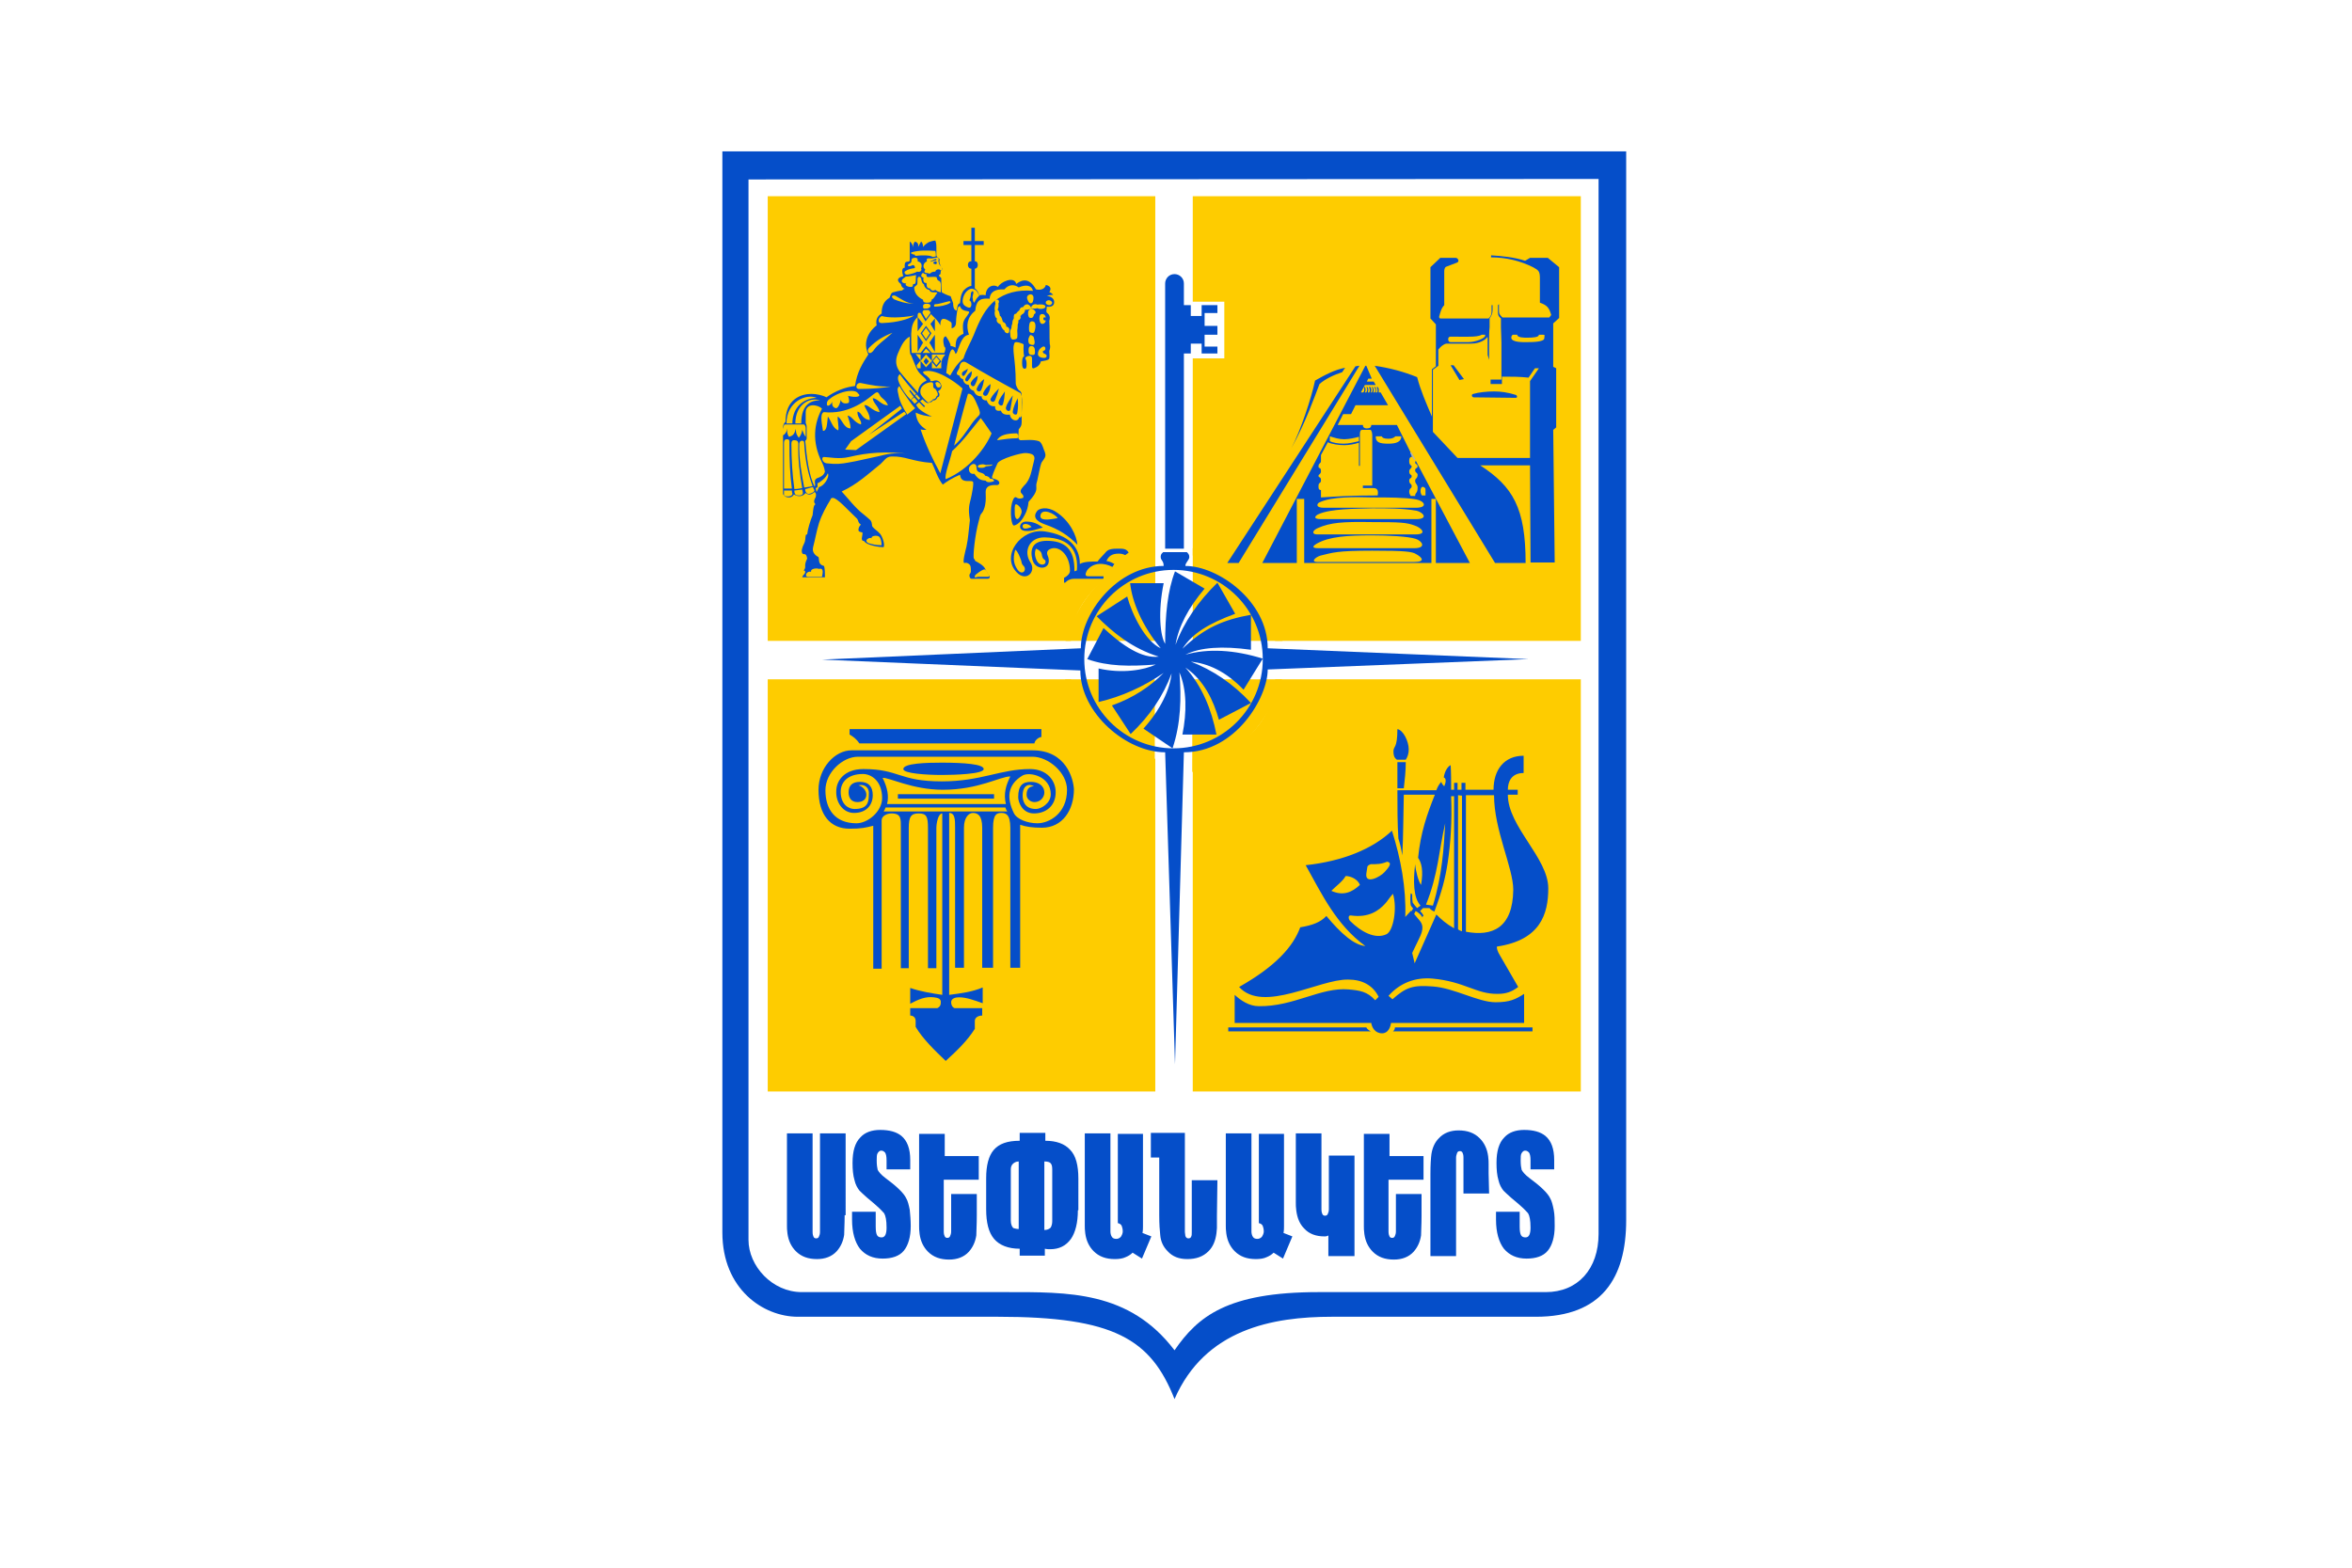 <?xml version="1.0" encoding="utf-8"?>
<!-- Generator: Adobe Illustrator 26.3.1, SVG Export Plug-In . SVG Version: 6.00 Build 0)  -->
<svg version="1.1" id="Layer_1" xmlns="http://www.w3.org/2000/svg" xmlns:xlink="http://www.w3.org/1999/xlink" x="0px" y="0px"
	 viewBox="0 0 477 318" style="enable-background:new 0 0 477 318;" xml:space="preserve">
<style type="text/css">
	.st0{fill:#FFFFFF;}
	.st1{fill-rule:evenodd;clip-rule:evenodd;fill:#054EC9;}
	.st2{fill-rule:evenodd;clip-rule:evenodd;fill:#FFFFFF;}
	.st3{fill-rule:evenodd;clip-rule:evenodd;fill:#FECC00;}
	.st4{fill:#054EC9;}
	.st5{fill:none;stroke:#B3B3B3;stroke-width:0.283;stroke-miterlimit:10;}
</style>
<rect class="st0" width="477" height="318"/>
<g>
	<g id="_963080232_00000181083113546815444200000002702537955743829951_">
		<path class="st1" d="M146.5,30.7V250c0,11.5,8.3,17.1,15.3,17.1l40.6,0c23.5,0,31,4.5,35.8,16.7c6.2-14.2,19.9-16.7,31.9-16.7
			h41.4c13.3,0,18.3-7.8,18.3-19.6V30.7L146.5,30.7L146.5,30.7z"/>
		<path class="st2" d="M151.8,36.4l0,215.1c0,5.3,4.8,10.6,10.8,10.6l41.3,0c12.7,0,25.1-0.3,34.3,11.8c4.7-6.8,10.6-11.8,29.2-11.8
			l46.1,0c6.5,0,10.7-4.7,10.7-11.8l0-214L151.8,36.4L151.8,36.4z"/>
		<path class="st3" d="M320.6,130l-62,0c0-9.1-11-17.3-16.7-17.3v-40h6.4V61.2l-6.4,0V39.8h78.7V130L320.6,130z"/>
		<path class="st1" d="M286.3,92.2v0.5c-0.5,0-0.5,0.5-0.5,0.9c0,0.8,0.5,0.8,0.5,1c0,0.4-0.5,0.5-0.5,1c0,0.8,0.5,0.6,0.5,1
			c0,0.5-0.5,0.3-0.5,0.9c0,0.7,0.5,0.6,0.5,1.1c0,0.6-0.5,0.3-0.5,1.2c0,0.3,0.2,0.6,0.3,0.8h0.9c0-0.8,0.5-0.4,0.5-1.7
			c0-0.7-0.5-0.7-0.5-1.4c0-0.5,0.5-0.4,0.5-1.2c0-0.4-0.5-0.4-0.5-0.9c0-0.6,0.5-0.3,0.5-0.8c0-0.5-0.5-0.4-0.5-0.8
			c0-0.2,0.1-0.1,0.1-0.3v-0.1l11,20.8l-6.9,0v-13l-0.9,0l0,13l-25.8,0v-13H263v13l-7,0l20.9-40l0.2,0l1.1,2.6h-0.7l-0.3,0.6h1.4
			l0.4,0.7l-2.2,0l-0.8,1.5l0.5,0c0.3-0.4,0.2-0.9,0.1-1.1h0.2c0.1,0.2,0.3,0.6,0,1.1l0.3,0c0.3-0.5,0.2-0.8,0-1.1h0.2
			c0.2,0.2,0.3,0.6,0.1,1.1l0.3,0c0.2-0.4,0.1-0.8-0.1-1.1l0.3,0c0.2,0.3,0.3,0.6,0.1,1.1h0.2c0.3-0.4,0.2-0.8,0-1.1l0.2,0
			c0.2,0.4,0.3,0.7,0.1,1.1l0.3,0c0.3-0.5,0.1-0.7-0.1-1.1l0.2,0c0.2,0.2,0.3,0.7,0.1,1.1l0.3,0c0.2-0.5,0-0.8-0.1-1.1l0.2,0
			c0.2,0.2,0.3,0.5,0.2,1.1l0.4,0l1.5,2.6h-6.6l-0.9,1.8l-1.6,0l-1.1,2.2h5.1c0,0.4,0.2,0.7,0.8,0.7c0.6,0,0.9-0.2,0.9-0.7h5.2
			L286.3,92.2L286.3,92.2z M248.9,114.2l26-39.9c0.3,0,0.4-0.1,0.8-0.1l-24.5,40L248.9,114.2z M303.8,61.9l0,1
			c0,0.8-0.1,1.1,0.6,1.7l0,1.8c0,0.5,0.1,2.2,0.1,3.1l0,7.5h-2.2l0,0.9l2.3,0v-1.5c1.9,0,3.6,0,5.4,0.2l1.3-1.9l0.8,0l-1.8,2.6
			l0,15.6h-14.7l-5-5.3V75l1.1-0.8v-3.3c0.4-0.5,0.9-1,1.6-1.2l5.1,0c1.7,0,2.9-0.8,3.2-1.3l0.1,0v3.6l0.3,1l0-3.5
			c0-1.1,0-2.4,0.1-3.1l0-1.8c0.4-0.6,0.6-1,0.6-1.7v-1l-0.2,0l0,1c0,0.4,0.1,1-0.6,1.7l-9.8,0c-0.2,0-0.3-0.3-0.2-0.5
			c0.2-0.7,0.4-1.6,1-2.2l0-6.9c0-0.3,0.1-0.8,0.4-0.9l2.1-0.8c0.7-0.2,0.3-1-0.2-1h-3.1l-2,1.9l0,10.4l1.1,1.2l0,8.5l-0.8,0.6v9.6
			c-1.2-2.8-2.3-5.3-3-8c-2.7-1.1-5.7-1.9-8.6-2.3l24.4,40l6.2,0c0-11.2-2.6-15.5-9.2-19.8l10.1,0l0.1,19.7h4.9l-0.3-26.9l0.6-0.5
			l0-12l-0.6-0.3l0-8.8l1.2-1.1V54.2l-2.3-1.9l-3.6,0l-1,0.6c-2-0.7-4.9-1-6.9-1.1v0.4c3,0,5.9,0.7,8.5,2c1.1,0.6,1.4,0.8,1.4,2.2
			l0,5c1.5,0.5,1.9,1.1,2.3,2.5l-0.4,0.5h-9.5c-0.7-0.7-0.7-0.8-0.7-1.7l0-1L303.8,61.9L303.8,61.9z M261.9,90.9
			c2.8-5,4.7-10.4,5.7-13c1.1-1,3-1.9,4.6-2.4l0.6-0.9c-2.1,0.4-4,1.4-6.1,2.6C266,80.6,263.8,87.3,261.9,90.9L261.9,90.9z
			 M294.8,74.1l-0.6,0l1.8,3c0.2-0.1,0.5-0.1,0.9-0.2L294.8,74.1L294.8,74.1z M298.9,80.6c-0.4,0-0.6-0.6-0.1-0.7
			c1-0.3,2.7-0.5,4.2-0.5c1.4,0,2.8,0.2,4.4,0.7c0.3,0.1,0.4,0.6,0,0.6L298.9,80.6L298.9,80.6z M306.9,67.9h0.8c0,0.6,1.4,0.6,2,0.6
			c1.3,0,2.4-0.1,2.4-0.6h0.9c0.4,0,0.2,0.2,0.2,0.7c0,0.8-2.5,0.8-3.7,0.8c-0.4,0-3,0.1-3-0.9C306.5,68.3,306.6,67.9,306.9,67.9
			L306.9,67.9z M294.1,68.3c-0.3,0-0.4,0.3-0.4,0.5c0,0.4,0.2,0.6,0.5,0.6l3.6,0c1.5,0,3.4-0.8,3.4-1.3v-0.2l-0.7,0
			c-0.5,0.3-1.4,0.4-2.7,0.4L294.1,68.3z M276.2,87.2c-0.4,0-0.4,0.7-0.4,1l0,6.3h-0.2v-4.7c-0.9,0.3-2,0.5-3,0.5
			c-1,0-2.6-0.2-3.3-0.6l-1.4,2.6v1.2c0,0.6-0.5,0.4-0.5,1.1c0,0.6,0.5,0,0.5,1c0,0.6-0.5,0.6-0.5,0.9c0,0.5,0.5,0.1,0.5,0.9
			c0,0.8-0.5,0.3-0.5,1.2c0,0.4,0,0.8,0.5,0.8l0,1.5c3.4-0.2,6-0.4,11.5-0.4c0.3-1.6-0.6-1.5-1.2-1.5h-1.8v-0.5h1.9l0-10.2
			c0-0.3-0.1-1.1-0.4-1.1L276.2,87.2L276.2,87.2z M269.7,89.5c0.6,0.3,1.7,0.5,2.8,0.5c1.1,0,2.1-0.3,3.1-0.5v-0.9
			c-0.7,0.2-2,0.5-3,0.5c-1,0-2-0.3-2.9-0.6L269.7,89.5L269.7,89.5z M279,88.5c0,1.2,0.7,1.5,2.6,1.5c1.6,0,2.6-0.4,2.6-1.5H283
			c-0.3,0.3-0.7,0.5-1.4,0.5c-1,0-1.2-0.2-1.4-0.5L279,88.5L279,88.5z M267.6,101.9c-0.5,0.2-0.9,1.1,0.9,1.1l18.6,0
			c2.6,0,1.8-1.4,0.1-1.7c-2.3-0.4-5.8-0.4-8.9-0.4C274.9,100.8,270.1,100.7,267.6,101.9z M288.4,100.5h0.7l0-1c0-0.3,0-0.4-0.1-0.5
			C288.1,98.1,287.8,99.9,288.4,100.5L288.4,100.5z M267.4,104.3c-0.5,0.2-1.4,1,0.5,1l19.3,0c2.6,0,1.4-1.4,0.1-1.7
			c-2.9-0.5-5.8-0.5-9-0.5C274.9,103.2,269.8,103.2,267.4,104.3z M267.3,107.1c-1.2,0.5-1.3,1.3-0.2,1.3h20c2.5,0,1.1-1.4-0.2-1.8
			c-1.6-0.6-2.8-0.7-8.8-0.7C272.3,105.8,269.8,106,267.3,107.1L267.3,107.1z M267,110.3c-0.5,0.3-1.3,0.9,0.4,0.9l19.4,0
			c2.6,0,1.6-1.5,0.3-1.9c-1.5-0.5-5.6-0.7-8.8-0.7C273.4,108.6,269.6,108.8,267,110.3L267,110.3z M267.8,112.7
			c-1,0.3-2.1,1.3-0.6,1.3l19.5,0c2.6,0,1.6-1,0.5-1.6c-0.8-0.5-2.1-0.7-8.9-0.7C271.1,111.7,270.3,112.1,267.8,112.7z"/>
		<path class="st4" d="M171.3,246.5c0,1.9-0.1,3.2-0.1,4c-0.2,1.3-0.7,2.4-1.5,3.3c-1,1.1-2.4,1.6-4,1.6c-1.8,0-3.2-0.5-4.3-1.6
			c-0.9-0.9-1.5-2.1-1.7-3.6c-0.1-0.7-0.1-1.2-0.1-1.6c0-0.4,0-1,0-1.9v-16.8h5.2v20c0,0.5,0.1,0.8,0.2,1c0.1,0.2,0.3,0.3,0.5,0.3
			c0.3,0,0.5-0.1,0.6-0.4c0.1-0.2,0.2-0.5,0.2-0.9v-20h5.2V246.5L171.3,246.5z M184.7,248.7c0,2.2-0.5,3.9-1.4,5
			c-0.9,1.1-2.4,1.6-4.3,1.6c-2,0-3.5-0.7-4.6-2c-1-1.3-1.6-3.3-1.6-5.9v-1.6h4.8v3c0,0.9,0.1,1.5,0.3,1.8c0.2,0.3,0.5,0.4,0.9,0.4
			c0.7,0,1-0.7,1-2c0-1.5-0.2-2.4-0.5-2.9c-0.2-0.2-0.6-0.7-1.4-1.4c-0.2-0.2-0.9-0.8-2.1-1.8c-0.8-0.7-1.3-1.2-1.5-1.4
			c-0.4-0.5-0.8-1.2-1-2.1c-0.3-1-0.4-2.2-0.4-3.5c0-2.4,0.5-4.1,1.6-5.2c0.9-1,2.3-1.5,4-1.5c1.9,0,3.3,0.4,4.3,1.2
			c1.2,1,1.8,2.6,1.8,4.9v1.9h-4.8v-1.8c0-0.8-0.1-1.3-0.3-1.6c-0.2-0.2-0.4-0.4-0.8-0.4c-0.3,0-0.5,0.2-0.7,0.5
			c-0.2,0.3-0.2,0.8-0.2,1.5c0,0.9,0.1,1.5,0.2,1.9c0.2,0.4,0.7,1,1.5,1.6c2.3,1.7,3.8,3.1,4.3,4.2c0.3,0.5,0.5,1.3,0.7,2.3
			C184.6,246.4,184.7,247.5,184.7,248.7L184.7,248.7z M198.3,239.3h-6.9v10.5c0,0.5,0.1,0.8,0.2,1c0.1,0.2,0.3,0.3,0.5,0.3
			c0.3,0,0.5-0.1,0.6-0.4c0.1-0.2,0.2-0.5,0.2-0.9v-7.6h5.2v4.4c0,1.9-0.1,3.2-0.1,4c-0.2,1.3-0.7,2.4-1.5,3.3c-1,1.1-2.4,1.6-4,1.6
			c-1.8,0-3.2-0.5-4.3-1.6c-0.9-0.9-1.5-2.1-1.7-3.6c-0.1-0.7-0.1-1.2-0.1-1.6c0-0.4,0-1,0-1.9v-16.8h5.2v4.5h6.9V239.3L198.3,239.3
			z M218.6,245.5c0,2.5-0.5,4.5-1.4,5.8c-1,1.4-2.4,2.1-4.2,2.1c-0.3,0-0.7,0-1.1-0.1v1.4h-5.1v-1.4c-2.3,0-4.1-0.7-5.2-2
			c-1.1-1.3-1.6-3.3-1.6-6V239c0-2.6,0.5-4.5,1.5-5.7c1.1-1.3,2.8-1.9,5.3-1.9v-1.6h5.2v1.6c2.2,0,3.9,0.6,5,1.8
			c1.2,1.2,1.7,3.2,1.7,5.9V245.5L218.6,245.5z M213.4,247.7v-10.5c0-0.6-0.1-1-0.3-1.2c-0.2-0.3-0.7-0.4-1.3-0.4v13.9
			c0.6,0,1-0.2,1.3-0.5C213.3,248.6,213.4,248.2,213.4,247.7L213.4,247.7z M206.6,249.3v-13.7c-0.5,0-0.9,0.2-1.2,0.5
			c-0.3,0.3-0.4,0.7-0.4,1.1v10.4c0,0.7,0.2,1.2,0.5,1.5C205.8,249.2,206.2,249.3,206.6,249.3L206.6,249.3z M233.5,250.8l-1.9,4.5
			l-1.9-1.2c-0.4,0.4-0.9,0.7-1.4,0.9c-0.6,0.3-1.4,0.4-2.2,0.4c-1.8,0-3.2-0.5-4.3-1.6c-0.9-0.9-1.5-2.1-1.7-3.6
			c-0.1-0.7-0.1-1.2-0.1-1.6c0-0.4,0-1,0-1.9v-16.8h5.2v19.9c0,0.4,0.1,0.8,0.3,1.1c0.2,0.3,0.5,0.4,0.9,0.4c0.3,0,0.6-0.1,0.9-0.4
			c0.2-0.3,0.4-0.7,0.4-1.1c0-0.5-0.1-0.8-0.2-1.1c-0.1-0.3-0.4-0.5-0.8-0.6v-18.1h5.1v16.7c0,1.1,0,1.8,0,2.1c0,0.3,0,0.8-0.1,1.3
			L233.5,250.8L233.5,250.8z M246.8,246.6c0,1.3,0,2.2,0,2.5c0,0.4-0.1,0.8-0.1,1.1c-0.2,1.5-0.7,2.7-1.6,3.6
			c-1.1,1.1-2.5,1.6-4.3,1.6c-1.7,0-3-0.5-4-1.6c-0.9-0.9-1.4-2-1.5-3.3c-0.1-0.9-0.2-2.2-0.2-4v-11.7h-1.7v-5h6.9v20
			c0,0.4,0.1,0.6,0.1,0.9c0.1,0.3,0.3,0.5,0.6,0.5c0.3,0,0.5-0.1,0.6-0.4c0.1-0.2,0.1-0.5,0.1-0.9v-10.5h5.2L246.8,246.6
			L246.8,246.6z M262.1,250.8l-1.9,4.5l-1.9-1.2c-0.4,0.4-0.9,0.7-1.4,0.9c-0.6,0.3-1.4,0.4-2.2,0.4c-1.8,0-3.2-0.5-4.3-1.6
			c-0.9-0.9-1.5-2.1-1.7-3.6c-0.1-0.7-0.1-1.2-0.1-1.6c0-0.4,0-1,0-1.9v-16.8h5.2v19.9c0,0.4,0.1,0.8,0.3,1.1
			c0.2,0.3,0.5,0.4,0.9,0.4c0.3,0,0.6-0.1,0.9-0.4c0.2-0.3,0.4-0.7,0.4-1.1c0-0.5-0.1-0.8-0.2-1.1c-0.1-0.3-0.4-0.5-0.8-0.6v-18.1
			h5.1v16.7c0,1.1,0,1.8,0,2.1c0,0.3,0,0.8-0.1,1.3L262.1,250.8L262.1,250.8z M274.6,254.8h-5.2v-4.2c-0.1,0.1-0.2,0.1-0.2,0.1
			c-0.2,0.1-0.4,0.1-0.6,0.1c-1.7,0-3.1-0.5-4.1-1.6c-0.9-0.9-1.4-2.1-1.6-3.6c-0.1-0.7-0.1-1.2-0.1-1.6c0-0.4,0-1,0-1.9v-12.2h5.2
			v15.4c0,0.5,0.1,0.8,0.2,1c0.1,0.2,0.3,0.3,0.5,0.3c0.3,0,0.5-0.1,0.6-0.4c0.1-0.2,0.2-0.5,0.2-0.9v-10.9h5.2V254.8z M288.5,239.3
			h-6.9v10.5c0,0.5,0.1,0.8,0.2,1c0.1,0.2,0.3,0.3,0.5,0.3c0.3,0,0.5-0.1,0.6-0.4c0.1-0.2,0.2-0.5,0.2-0.9v-7.6h5.2v4.4
			c0,1.9-0.1,3.2-0.1,4c-0.2,1.3-0.7,2.4-1.5,3.3c-1,1.1-2.4,1.6-4,1.6c-1.8,0-3.2-0.5-4.3-1.6c-0.9-0.9-1.5-2.1-1.7-3.6
			c-0.1-0.7-0.1-1.2-0.1-1.6c0-0.4,0-1,0-1.9v-16.8h5.2v4.5h6.9V239.3L288.5,239.3z M302,242.1h-5.2v-7.3c0-0.5-0.1-0.8-0.2-1
			s-0.3-0.3-0.5-0.3c-0.3,0-0.5,0.1-0.6,0.4c-0.1,0.3-0.2,0.6-0.2,0.9v20h-5.2v-16.7c0-1.9,0.1-3.2,0.2-4c0.2-1.3,0.7-2.4,1.5-3.2
			c1-1.1,2.4-1.6,4-1.6c1.8,0,3.2,0.5,4.3,1.6c0.9,0.9,1.5,2.1,1.7,3.6c0.1,0.7,0.1,1.2,0.1,1.6c0,0.4,0,1,0,1.9L302,242.1
			L302,242.1z M315.3,248.7c0,2.2-0.5,3.9-1.4,5c-0.9,1.1-2.4,1.6-4.3,1.6c-2,0-3.5-0.7-4.6-2c-1-1.3-1.6-3.3-1.6-5.9v-1.6h4.8v3
			c0,0.9,0.1,1.5,0.3,1.8c0.2,0.3,0.5,0.4,0.9,0.4c0.7,0,1-0.7,1-2c0-1.5-0.2-2.4-0.5-2.9c-0.2-0.2-0.6-0.7-1.4-1.4
			c-0.2-0.2-0.9-0.8-2.1-1.8c-0.8-0.7-1.3-1.2-1.5-1.4c-0.4-0.5-0.8-1.2-1-2.1c-0.3-1-0.4-2.2-0.4-3.5c0-2.4,0.5-4.1,1.6-5.2
			c0.9-1,2.3-1.5,4-1.5c1.9,0,3.3,0.4,4.3,1.2c1.2,1,1.8,2.6,1.8,4.9v1.9h-4.8v-1.8c0-0.8-0.1-1.3-0.3-1.6c-0.2-0.2-0.4-0.4-0.8-0.4
			c-0.3,0-0.5,0.2-0.7,0.5c-0.2,0.3-0.2,0.8-0.2,1.5c0,0.9,0.1,1.5,0.2,1.9c0.2,0.4,0.7,1,1.5,1.6c2.3,1.7,3.8,3.1,4.3,4.2
			c0.3,0.5,0.5,1.3,0.7,2.3C315.3,246.4,315.3,247.5,315.3,248.7L315.3,248.7z"/>
		<path class="st3" d="M155.7,137.8l61.5,0c0,7.5,8.8,16.1,17.1,16.1v67.5h-78.6V137.8L155.7,137.8z"/>
		<path class="st1" d="M172.3,147.9v1.1c0.7,0.4,1.4,0.9,2,1.8h35.5c0-0.6,0.9-1.3,1.4-1.3v-1.6L172.3,147.9L172.3,147.9z
			 M209.4,152.2h-36.7c-3.4,0-6.7,3.6-6.7,8c0,5.1,2.4,7.9,6.3,7.9c2.4,0,3.2-0.2,4.8-0.6l0,29h1.7v-30.1c0-0.9,1.1-1.4,2-1.4
			c2,0,1.9,1.1,1.9,3l0,28.4h1.6l0-28.4c0-2.4,0.5-3,2-3c1.6,0,1.9,0.6,1.9,3v28.4l1.7,0v-28.4c0-1.1,0.4-3,1.2-3l0,36.8
			c-2.1-0.3-4.5-0.7-6.5-1.4v3.2c1.7-0.9,3.1-1.5,4.8-1.3c0.7,0.1,1.5,0.2,1.4,1.1c0,0.6-0.3,0.9-0.7,1.1l-5.5,0v1.5
			c0.5,0,1.1,0.3,1.1,1.1v1.2c1.5,2.5,3.9,4.8,6.1,6.9c2.3-2.1,4.3-4,5.9-6.5v-1.6c0-0.7,0.7-1.1,1.5-1.1v-1.5l-5.6,0
			c-0.5-0.2-0.7-0.7-0.7-1.2c0-0.8,0.9-1,1.6-1c1.5,0,3.1,0.6,4.8,1.2l0-3.2c-2.1,0.9-4.4,1.2-6.8,1.5l0-36.9c1.2,0,1.2,1.4,1.2,3
			v28.4l1.8,0l0-28.4c0-2.1,1-3,1.8-3c0.9,0,1.9,0.4,1.9,3v28.4h2.2l0-28.4c0-2.8,0.8-3,1.7-3c0.8,0,1.8,0.2,1.8,3v28.4h2v-29
			c1.1,0.4,2.5,0.6,4.4,0.6c4.2,0,6.5-3.6,6.5-7.8C217.7,158.1,216.3,152.2,209.4,152.2L209.4,152.2z M174.1,159.3
			c0.8,0.2,1.6,1,1.6,1.9c0,1-0.8,1.5-1.8,1.5c-1.3,0-1.8-0.9-1.8-2c0-1.4,0.8-2.1,2.3-2.1c1.8,0,2.6,1,2.6,2.7
			c0,1.9-1.2,3.6-3.8,3.6c-2.3,0-3.7-2.2-3.6-4.4c0-2.2,1.7-4.5,5.5-4.5c7.3,0,7.2,2.5,15.9,2.5c8,0,11.9-2.5,17.9-2.5
			c3.4,0,5.2,2.3,5.2,4.7c0,2.8-2,4.3-4.4,4.3c-2.4,0-3.2-2.3-3.2-3.3c0-2.4,0.9-3.1,2.6-3.1c1.4,0,2.7,0.7,2.7,2.2
			c0,0.8-0.7,1.9-2,1.9c-0.7,0-1.6-0.5-1.6-1.5c0-1.4,0.8-1.7,1.5-1.7c-1-0.6-2.3-0.3-2.3,1.9c0,0.9,0.3,2.7,2.7,2.7c1,0,3-1.1,3-3
			c0-3.6-4.2-4.6-5.7-3.8c-3.2,1.9-3.2,4.7-1.8,7.6c0.6,1.3,2.8,2.1,4.8,2.1c2.3,0,6-1.9,6-6.8c0-3.5-3.8-6.7-7-6.7H174
			c-3.1,0-6.6,3.2-6.6,6.8c0,3.8,1.9,6.7,6.3,6.7c2.3,0,5.2-2.4,5.2-5.1c0-3.5-2.2-4.9-3.9-4.9c-3,0-4.5,1.6-4.5,3.6
			c0,2.6,1.6,3.5,2.8,3.5c2.5,0,2.9-1.2,2.9-2.8C176.4,159.7,175.3,159,174.1,159.3L174.1,159.3z M182.1,161.1h19.5v0.9h-19.5V161.1
			z M179,157.8c1,2,1.3,3.7,0.9,5.3h24.1c-0.5-2.1,0-3.8,0.9-5.6c-2.1,0-6.4,2.7-13.7,2.7C185,160.2,180.1,157.6,179,157.8z
			 M179.6,163.8c-0.1,0.3-0.2,0.5-0.4,0.8h25.1c-0.2-0.2-0.3-0.5-0.4-0.8C204,163.8,179.6,163.8,179.6,163.8z M183.2,156
			c0-1.2,4.9-1.3,7.8-1.3c4.5,0,8.5,0.3,8.5,1.3c0,1-5.8,1.2-8.5,1.2C187.9,157.2,183.2,156.9,183.2,156L183.2,156z"/>
		<path class="st3" d="M320.6,137.8l-62,0c0,8.4-7.9,16.1-16.7,16.1v67.5h78.7V137.8L320.6,137.8z"/>
		<path class="st1" d="M286.8,185.4l1,1.2c0.8,0.9,1,1.8,0,3.8l-1.4,2.9l0.5,2.1l4.4-9.9c1,1,2,1.9,3.6,2.8l0-26.8l-0.6,0
			c0.2,5.1-0.1,9.5-0.7,13.5c-0.5,3.2-1.2,5.9-2.7,9.9c-0.3-0.1-0.8-0.4-1-0.7c-0.4,0-0.9,0-1.3,0l-0.6,0.6c0.3,0.3,0.4,0.4,0.7,0.9
			c-0.1,0.1-0.2,0.2-0.2,0.4c-0.4-0.7-1-1.1-1.4-1.3L286.8,185.4L286.8,185.4z M286.2,184.9l0.4-0.6c-0.2-0.3-0.3-0.3-0.5-0.7
			c-0.1-0.7-0.1-1.6,0-2.4l0.3,0.2c0,0.8,0,1.1,0.1,1.7c0.3,0.4,0.6,0.8,0.9,1.1l0.7-0.5c-1.5-1.6-1.5-5.1-1.1-8.4
			c0.1,1.4,0.7,3.6,1.2,4.2c0.5-2.9,0.1-4.5-0.6-5.5c0.5-5.1,1.8-8.8,3.4-12.8l-6.3,0c-0.1,4.1-0.1,8.3-0.3,12.3
			c-0.3-1.7-0.5-2.5-0.8-3.4c-0.2-3-0.2-6.5-0.2-9.8h7.9c0.2-0.6,0.6-1.3,1-1.7c0.1,0.3,0.2,0.5,0.6,0.9c0.3-0.7,0.5-1.6-0.1-1.8
			c0.2-1.3,0.8-2.2,1.4-2.5c0.1,1.5,0.1,3.4,0.1,5l0.6,0v-1.4l0.7,0l0,1.4h0.8v-1.4l0.8,0l0,1.4l5.7,0c0-4.1,2.2-6.9,6.1-6.9v3.5
			c-2.5,0-3.2,1.8-3.2,3.4l2,0l0,1h-2c0,6.5,8.2,12.8,8.2,19c0,5.2-1.6,10.5-10.4,11.8c-0.1,0.3,0.1,1,0.6,1.8l3.7,6.4
			c-1.3,1-2.5,1.4-4.1,1.4c-4.4,0.1-6.7-2.5-13.3-3.1c-3.5-0.3-6.6,0.9-8.9,3.5l0.8,0.7c2.8-2.5,4.2-2.9,8.2-2.6
			c4.3,0.3,9.2,3.2,12.7,3.2c2.9,0,4.1-0.6,5.8-1.7v5.9l-27,0c-0.1,0.9-0.6,2.1-1.8,2.1c-1.5,0-2.1-1.3-2.2-2.1h-27.7v-5.7
			c1.2,1.1,2.9,2.3,4.9,2.3c7.1,0.1,12.6-3.9,18.2-3.4c2.2,0.2,3.8,0.4,5.4,2.2l0.7-0.7c-1.2-2.4-3.4-3.5-6.2-3.5
			c-5.9-0.1-17.2,6.9-22.1,1.5c7.6-4.3,11-8.3,12.4-12.1c2.4-0.4,4.1-1,5.3-2.3c2.9,3.5,5.6,5.9,7.9,6.1
			c-5.9-4.3-8.8-10.5-12.1-16.4c7.5-0.8,13.6-3.3,17.5-7c1.8,5.7,2.9,11.6,2.7,17.5l1.2-1.3L286.2,184.9L286.2,184.9z M297.3,189
			v-27.7l5.7,0c0,7.1,3.9,14.7,3.9,19.2C306.8,188.3,302.6,190,297.3,189z M249.1,208.4v0.8l28.9,0c-0.4-0.2-0.8-0.5-0.9-0.8
			L249.1,208.4z M282.9,208.4c0,0.3-0.1,0.6-0.4,0.8l28.3,0v-0.8L282.9,208.4z M273.8,186.8c2.2,2.2,5.1,3.8,7.4,2.7
			c1.4-0.7,2.2-5.3,1.3-8.2c-0.8,0.9-1.2,1.6-1.5,1.9c-1.4,1.6-3.5,3-7,2.5C273.3,185.6,273.5,186.5,273.8,186.8L273.8,186.8z
			 M275.8,179.5c-1.6,1.5-3.4,2.3-5.8,1.2c1-1,2.3-1.9,2.9-3C274,177.7,275.4,178.4,275.8,179.5L275.8,179.5z M277.3,175.9l-0.2,1.3
			c-0.3,2.3,2.8,0.7,3.7-0.3c0.6-0.7,1.8-1.9,0.5-2.1c-1.2,0.5-2,0.5-3.3,0.5C277.7,175.4,277.3,175.6,277.3,175.9L277.3,175.9z
			 M289.2,183.5l1.4,0.2c1.9-6.2,2.2-11.6,2.5-16.7C291.8,172.5,291.7,177.3,289.2,183.5z M285.1,154.1h-1.8c-0.6-0.4-0.7-1-0.7-1.7
			c0-1.1,0.8-0.5,0.8-4.5c1.2,0.2,2.3,2.5,2.3,4.1C285.7,152.8,285.5,153.5,285.1,154.1z M283.4,154.6l0,5.3h1.3
			c0.2-1.7,0.4-3.5,0.4-5.3H283.4z M295.7,161.3l0,27.2c0.2,0.2,0.5,0.3,0.8,0.4l0-27.5L295.7,161.3L295.7,161.3z"/>
		<path class="st3" d="M155.7,130l61.5,0c0-9.5,11.5-17.3,17.1-17.3V39.8h-78.6V130L155.7,130z"/>
		<path class="st1" d="M159,99.1c0.4,0,1.1,0,1.6,0c-0.4-2.9-0.5-5.8-0.5-9.1c0-0.5,0.1-0.9-0.5-0.9c-0.3,0-0.6,0.1-0.6,0.8V99.1
			L159,99.1z M216,118.2c0.6-0.6,1.2-0.8,1.9-0.8h5.9l0-0.5h-3.1c-0.7,0-0.6-0.5-0.3-1.1c1.3-1.9,3.7-1.6,5.2-0.8l0.4-0.6
			c-0.4-0.2-0.8-0.5-1.6-0.6c0.4-0.9,1-1.5,2.5-1.5c0.5,0,0.9,0.1,1.3,0.3l0.7-0.5c-0.5-0.9-1.3-0.8-2.4-0.8c-1.7,0-2,0.4-2.5,1
			c-0.6,0.7-1,1-1.4,1.6c-1.2,0-2.8,0-3.6,0.5c0-3.5-2.3-5.9-7.1-6.6c-4.8-0.7-9,4.9-5.7,8.3c1.9,2,4-0.1,2.8-2
			c-1.5-2.2-0.3-5.1,2.8-5.1c5.5,0.1,6.9,3.1,6.6,6.7l-0.5,0.2c0.1-4.6-2-6.2-5.6-6.2c-2.8,0-3.5,1.6-2.9,3.9c0.7,2.4,4.4,2,3-1.1
			c-0.1-0.3-0.1-0.8,0.5-1.1c1.7-0.9,4.1,1,4.1,4.4c0,0.6-0.7,1.2-1.2,1.4V118.2L216,118.2z M178.8,63.6c0-1.4,0.4-2.5,1.6-3.2
			l0.2-0.5c0.2-0.5,0.3-0.5,0.5-0.6c0.7-0.2,1.2-0.3,1.9-0.4c0.1-0.2,0.3-0.3,0.5-0.3c-0.5-0.2-0.7-0.5-0.8-1
			c-0.4-0.3-1.3-1.1,0.5-1.6c-0.2-0.4-0.5-1.7,0.3-1.7c-0.2-2,1-0.7,1-1.6l0-3.7c0.2,0.1,0.6,0.5,0.7,1.2c0-0.6,0.1-1,0.4-1.2
			c0.5,0.2,0.7,0.5,0.6,1.1l0.6-1.1c0.2,0.1,0.4,0.5,0.4,1.1c0.4-0.5,0.7-0.7,1.2-1c0.3-0.1,0.9-0.3,1.3-0.3
			c0.1,0.3,0.2,0.6,0.2,1.3v1.7c0.1,0.3,0.3,0.5,0.5,0.8l-0.1,0.3c0.1,0.4,0.1,0.7,0.4,1c0.7,0.9,0.4,0.6,0.1,1.1
			c-0.1,0.3,0.1,0.7-0.4,0.8c0.1,0.5,0.5,0.3,0.5,0.8c0,0.7,0,2,0.1,2.7c0.5,0.3,0.9,0.5,1.8,0.8l0.5,1.4c0,1.1,0.3,1.4,0.7,1.5
			c0.2-0.7,0.1-1.3,0.7-1.5c0.1-1.2,0.2-1.7,0.6-2.4c0.2-0.3,0.9-1,1.7-1.1l0-3.5c-0.5,0-0.7-0.4-0.7-0.7c0-0.2,0-0.8,0.7-0.8l0-3.3
			h-1.6l0-0.8h1.6v-2.7h0.7l0,2.7h1.8v0.8l-1.8,0l0,3.3c0.5,0,0.6,0.4,0.6,0.8c0,0.3-0.2,0.7-0.6,0.7v4c0.4,0.3,0.7,0.7,0.9,1.4
			c0.4-0.1,1-0.1,1.3,0c0-1.6,1.4-2.4,2.5-1.7c0.5-1,3.3-2.3,3.7-0.6c1.3-1,2.7-1.2,4,1.1c1.2,0.3,1.9-0.3,2-0.9
			c0.9,0.2,1.2,0.7,0.7,1.5c0.2,0,0.4,0.1,0.8,0.5c-0.3,0-1,0.1-1.3,0.2c0.6,0.1,1.5,0.4,1.5,1.3c0,0.9-0.9,1-1.5,0.9
			c0,0.6-0.3,1.1,0.2,1.4c0.3,0.2,0.4,0.7,0.4,0.8c0,0.2,0,0.4-0.1,0.7c0.1,1.5,0,3.2,0.1,4.7c0.2,0.6,0,1.1-0.1,1.4
			c0,0.5,0.1,1,0,1.5c-0.1,0.4-1.1,0.5-1.7,0.6c-0.2,0.7-0.6,1.1-1.4,1.4c-0.3,0.1-0.4-0.1-0.4-0.4l0-1.6c0-0.4-0.3-0.6-0.6-0.5
			c-0.3,0-0.6,0.2-0.7,0.3c-0.2,0.3,0.2,0.3,0.2,1.3c0,0.6,0,1-0.4,1c-0.4,0-0.5-0.5-0.5-1c0,0-0.1-1.4,0.4-1.5
			c-0.2-0.9-0.1-2.2-0.1-2.4c0-0.2-1.6-0.7-1.8-0.4c-0.7,1.3,0.2,3,0.2,8.2c0,0.5,0.4,1.3,0.7,1.5c0.3,0.2,0.5,0.4,0.5,0.9l0,5
			c0,0.8,0.1,1.2-0.6,2c0,1-0.1,0.9-0.1,1.6c0,0.2,0.2,0.6,0.5,0.6c1.1,0,2.5-0.2,3.7,0.2c0.5,0.2,0.8,1.1,1,1.7
			c0.3,0.7,0.5,1.2,0.1,1.8c-0.2,0.4-0.6,0.7-0.7,1.2c-0.1,0.1-0.8,3.8-0.9,3.9c-0.2,1,0.6,1.3-1.6,3.7c-0.1,1-0.3,1.8-0.8,2.7
			c-0.4,0.8-1.1,1.8-2.1,2.1c-0.6,0.2-0.9-2.8-0.5-4.4c0.1-0.4,0.4-1.6,0.9-1.3c0.5,0.3,0.7,0.3,1.4,0.1c0.3-0.7-0.6-0.8-0.5-1.4
			c0-0.4,0.5-0.8,0.7-1.1c1.4-1.3,1.5-3.2,2-5c0.4-1.3-0.5-1.5-1.6-1.6c-0.9-0.1-5.4,1.2-5.8,2.1c-0.4,0.9-0.8,1.7-1.1,2.7
			c-0.1,0.4,0.4,0.4,0.9,0.6c0.9,0.4,0.6,1.1,0.1,1.1c-1.5-0.1-2.3,0.3-2.3,1.4c0,0.9,0.1,1.5-0.1,2.6c-0.1,0.6-0.4,1.4-0.7,1.7
			c-0.4,0.4-0.4,1-0.6,1.6c-0.8,2.9-1.2,7.2-1,7.6c0.1,0.1,0.2,0.2,0.3,0.5c0.6,0.3,1.7,0.9,2,1.6c0.3,0.5,0.7,1.2,0.8,1.4
			c0.1,0.1,0.1,0.2,0.1,0.3c0,0.2-0.1,0.3-0.5,0.3H197c-0.2,0-0.4-0.3-0.4-0.7c0-0.3,0.3-0.4,0.3-0.8c0-0.8,0-1.2-0.4-1.5
			c-0.3-0.2-0.5-0.3-0.9-0.2c-0.5,0.1,0.2-2.5,0.4-3.3c0.4-1.9,0.4-2.9,0.7-5.4c-0.4-2.5-0.1-3.1,0.2-4.4c0.1-0.4,0.7-3.2,0.4-3.4
			c-0.5-0.4-2.4,0.5-2.6-1.4c-1.7,0.7-2.7,1.4-3.5,2c-1.1-1.4-1.5-3-2.2-4.4c-4.1-0.3-5.4-1.4-8.2-1.3c-1.1,0-1.5,0.9-2.2,1.5
			c-2.6,2.1-4.7,4.1-7.9,5.6c1.3,1.4,2.8,3.4,4.4,4.6c0.6,0.5,1.1,0.9,1.4,1.2c0.5,0.6,0.2,1.1,0.5,1.4c0.3,0.4,1,0.8,1.5,1.4
			c0.5,0.6,1,2.2,0.7,2.7c-0.8,0-3.5-0.4-3.9-1.2c-0.6-0.2-0.4-0.2-0.5-0.4c-0.1-0.2,0.2-1,0.1-1.4c-0.6-0.1-0.8-0.2-0.8-0.5
			c0-0.3,0.1-0.7,0.5-1.1c-0.6-0.3-0.5-0.9-0.8-1.2c-1.9-1.8-4-4.2-4.9-4.2c-0.3,0-0.4,0.1-0.5,0.4c-0.8,1.3-1.7,2.9-2.3,4.7
			c-0.5,1.6-0.8,3.4-1.2,4.9c-0.3,1.2,0.7,1.8,1.1,2c0.2,0.7-0.1,1.5,1.1,1.8c0.2,0.4,0.2,1.6,0.2,2.3l-4.6,0
			c0.1-0.5,0.6-0.6,0.6-1.1c0-0.2-0.1-0.2-0.3-0.3c0.2-0.2,0.3-0.5,0.3-0.7c0-0.3-0.1-0.7,0.4-1.7c-0.2-1.4-0.8-0.6-1-1.1
			c-0.2-0.4-0.1-1,0.4-2c0.3-0.6,0.2-1.2,0.3-1.5c0-0.2,0.1-0.3,0.3-0.3c0.1-1,0.6-2.7,1.1-3.9c0.1-1,0.2-2.2,0.6-2.2
			c-0.6-0.5-0.1-1.2,0-1.4c0.1-0.3,0.2-0.8-0.2-1.1c-0.7,0.6-1.2,0.7-1.8,0.2c-0.7,0.8-1.5,0.8-2.4,0.3c-0.6,1.1-2.2,0.5-2.2-0.2
			l0-13.3c0-0.6,0.2-1,0.5-1.2c0-4.7,3.2-5.7,5.3-5.7c1,0,2.3,0.3,3,0.7c1.8-1.3,3.9-2.1,5.8-2.3c0.4-2.9,1.6-4.7,2.7-6.4
			c-1.6-3.4,1.4-5.7,1.7-5.9C177.4,64.4,178.5,63.8,178.8,63.6L178.8,63.6z M166.7,82.9c-1.6,3-2.1,6.7,0,10.9
			c0.2,0.4,0.5,1.1,0.6,1.9c-0.1,0.2-0.2,0.6-0.7,0.9c-0.3,0.2-0.6,0.3-0.9,0.4c-0.9,0.5-0.1,1.2-0.5,1.7c-1.1-2.1-1.6-5.9-1.9-9.3
			c0.2-0.1,0.3-0.3,0.3-0.5l0-2.2c0-0.4-0.1-0.7-0.2-0.9v-2.1C163.4,81.6,166,82.1,166.7,82.9L166.7,82.9z M212,106.4
			c2.6,0.9,4.7,2.2,6.5,4.1c-0.1-1.7-1.5-4.9-4.4-6.7c-1.7-1.1-3.4-0.7-3.8-0.1C209.5,104.8,210,105.7,212,106.4z M208.1,105.8
			c-1.4,0-1.8,1.8-0.1,1.9c1.3,0.1,2.4-0.4,3.5-0.7C210.5,106.3,209.6,105.8,208.1,105.8z M210.1,111.3c-0.3,0.7-0.3,1.5,0.2,2.5
			c0.6,1,1.5,0.8,1.7,0.4c0.2-0.7-0.3-0.6-0.5-1C211.1,112.5,211.6,111.9,210.1,111.3z M205.9,111.5c-0.6,2-0.2,3.1,0.5,4.1
			c1,1.3,2-0.1,1.1-0.9c-0.3-0.3-0.3-0.6-0.4-1C206.8,112.9,206.4,111.8,205.9,111.5z M211,104.6c-0.1,1,1.4,0.9,3.5,0.5
			C214,104.2,211.2,102.9,211,104.6z M207.4,106.8c0,0.6,0.8,0.5,1.8,0.1C208.7,106.2,207.3,106,207.4,106.8z M196.3,79.9
			c-1,3.5-1.9,7-2.8,10.5c1.5-1.3,2.4-2.8,3.2-3.9c0.6-0.9,1.1-1.5,1.8-2.2c0.4-0.4,0.2-0.9-0.1-1.7C197.7,81,197.2,79.7,196.3,79.9
			z M198.9,84.8c-1.8,2.2-3.6,4.7-5.8,6.7c-0.4,1.9-1.6,4.8-1.3,5.7c4.9-2,8.2-6.6,9.3-9.3C200.5,87.1,199.7,85.8,198.9,84.8
			L198.9,84.8z M159,99.5v0.9c0,0.3,0.7,0.3,0.9,0.3c0.3,0,0.9-0.2,0.8-0.6c-0.1-0.2-0.1-0.4-0.1-0.6
			C160.1,99.5,159.6,99.5,159,99.5z M160.5,90.1c0,3.2,0.2,6.2,0.6,9.1c0.6,0,1.1-0.1,1.6-0.2c-0.5-2.8-0.9-5.9-0.8-9
			c0-0.5-0.3-0.7-0.7-0.7C160.5,89.2,160.5,89.8,160.5,90.1z M162.1,90c-0.1,3.2,0.5,6.2,1,8.9c0.7-0.1,1.3-0.2,1.7-0.3
			c-0.9-2.4-1.5-5.2-1.7-8.6c0-0.5-0.1-0.6-0.5-0.6C162.3,89.4,162.2,89.6,162.1,90z M161.1,99.5c0,0.2,0,0.4,0.1,0.6
			c0.1,0.3,0.3,0.4,0.9,0.4c0.7,0,0.8-0.4,0.7-0.7c0-0.2-0.1-0.3-0.1-0.5C162.2,99.4,161.6,99.4,161.1,99.5z M163.5,99.9
			c0.2,0.2,0.3,0.4,0.9,0.2c0.6-0.2,0.9-0.5,0.7-0.8c-0.1-0.2-0.2-0.3-0.2-0.5c-0.6,0.1-1,0.3-1.6,0.4
			C163.3,99.4,163.3,99.7,163.5,99.9z M167.1,92.7c-0.3,0-0.4,0.3-0.3,0.6c0.1,0.3,0.4,0.7,1.1,0.7c1.5,0.2,2.8,0.1,4.3-0.2
			c1.8-0.3,2.8-0.6,5.7-1.2c2.2-0.5,3.2-0.9,6.8-0.5c-5.2-0.6-8.7-0.3-12.5,0.6C170.1,93.2,168,92.7,167.1,92.7z M165.8,98.3
			c0,0.2,0,0.3,0,0.5c0,0-0.2,0.2-0.4,0.2c0.1,0.2,0.1,0.5,0.2,0.8c0.3-0.5,0.3-0.6,0.5-1c1-0.2,2.2-2,1.8-2.8
			c-0.5,1.1-1.4,1.6-1.8,1.9C165.7,98,165.8,98,165.8,98.3L165.8,98.3z M181.6,60c-0.2-0.1-0.6-0.1-0.7,0.1
			c-0.1,0.2,0.3,0.5,0.4,0.6c0.9,0.4,2.4,0.9,4,0.9C183.8,61.5,182.7,60.6,181.6,60z M187.2,75.4c0,0.4,0.4,0.6,0.7,0.8
			c0.4,0.4,0.8,0.6,0.8,1.1c0.2,0,0.3,0,0.5,0c0.7-0.3,1.3-0.1,1.6,0.6c0.3,0.5,0.1,1.1-0.6,1.5c0.4,0.3,0.5,1.1-0.1,1.2
			c-0.1,0.4-0.5,0.7-0.9,0.6c-0.1,0.3-0.3,0.4-0.7,0.4c-0.4,0.5-1.1-0.3-1.4-0.6l-0.5,0.4l1,1l-0.2,0.2l-1-1l-0.6,0.5
			c0.2,0.4,0.4,0.7,0.8,1c0.6,0.5,1.5,1,2.4,1.4c-1.2-0.1-2.2-0.3-3.3-0.8c0.2,1.9,1,2.7,2.2,3.5c-0.5,0-0.9,0-1.2-0.1
			c1,3,2.4,6,4,8.9l4.5-17.2C193.7,77.4,189.5,74.5,187.2,75.4L187.2,75.4z M190,77.5c0.3-0.1,0.8,0.4,0.8,0.7s-0.2,0.4-0.5,0.4
			s-0.5-0.4-0.5-0.6C189.6,77.7,189.7,77.6,190,77.5z M176.3,70.5c-0.7,0.7,0,1.9,1,0.4c0.7-1,1.8-1.7,3.7-3.4
			C179.2,68.2,177.8,69,176.3,70.5z M178.8,64.1c-0.5,0.3-0.6,0.7-0.6,0.9c0,0.5,0.4,0.6,1.2,0.5c2.4-0.1,4.8-0.7,6-1.5
			C182.6,64.5,180.2,64.5,178.8,64.1z M184.5,68.3c-1.3,0.6-1.9,2.3-2.4,3.4c-0.6,1.4-0.4,2.6,0.3,3.6c1.2,1.5,2.5,2.9,3.8,4.4
			c0-1,0.4-1.9,1.7-2.5c-0.2-0.6-1-0.9-1.7-1.9c-0.6-0.9-1.3-3.3-1.6-3.5C184.4,70.5,184.5,70.2,184.5,68.3L184.5,68.3z M182.6,82.3
			l-10,7.2l-1.2,1.7l2.2,0.1l10.2-7.3l-0.4-0.5l-7.2,4.7l6.7-5.3C182.8,82.7,182.7,82.5,182.6,82.3L182.6,82.3z M174.6,77.7
			c-1-0.2-1.3,1.3-0.3,1.2c2.4,0,4.7-0.2,6.4-0.5C178.4,78.5,176.6,78.1,174.6,77.7z M185.6,82.8l-1.6,1.3c-0.9-1.4-1.6-2.8-1.8-4.1
			c-0.2-0.9-0.3-1.2,0.2-1.7c0.5,0.9,1.3,2,2,3C184.9,82,185.1,82.3,185.6,82.8L185.6,82.8z M182.5,75.9c1,1.4,2.1,2.7,3.3,4
			l-0.3,0.3l-0.9-1.1l-0.2,0.2l0.9,1.2l-0.6,0.6c-0.9-0.9-1.7-2-2.3-3.3C182,76.9,182,76.3,182.5,75.9L182.5,75.9z M185.9,80
			l-0.3,0.3l0.7,0.8l0.3-0.3L185.9,80z M185.4,80.6l-0.6,0.5l0.7,0.8l0.6-0.5L185.4,80.6z M189.2,77.7c-0.2-0.4-1.5,0-2,0.5
			c-0.7,0.6-0.6,1.5-0.4,1.9c0.3,0.5,0.7,0.9,1.1,1.3c0.2,0.2,0.5,0.4,0.6,0.1c0.4-0.1,0.6-0.3,0.7-0.5c0.4,0,0.7-0.3,0.7-0.6
			c0.3,0,0.3-0.4,0.3-0.5c-0.1-0.4-0.3-0.7-0.5-1C189,78.7,189.4,78,189.2,77.7L189.2,77.7z M167.1,83.6c4.7,0.5,8.2-2.1,9.9-3.5
			c0.8-0.6,1-0.8,1.4,0c0.4,0.8,1.1,0.8,1.7,2.1c-1.3,0.1-2.2-1.5-3.1-1.4c0.1,1,1.1,1.5,1.4,2.8c-1.5-0.2-2.3-1.6-3.1-1.4
			c0.3,1,1.1,1.6,1.1,3c-1.7-0.2-1.6-1.6-2.5-1.7c-0.1,1.2,1,1.9,0.7,2.6c-1.4-0.4-1.8-1.7-2.7-1.8c0.3,1,0.6,1.7,0.6,2.6
			c-1.4,0-1.7-1.9-2.6-2.4c-0.1,0.7,0.3,2.2,0.1,2.8c-1.2-0.5-1.4-1.9-2.1-2.8c-0.2,1.7-0.2,2.9-1,2.9
			C166.5,85.1,166.4,83.8,167.1,83.6L167.1,83.6z M172.8,79.3c-1.5-0.1-3.6,0.8-4.5,1.6c-0.3,0.2-0.6,0.5-0.6,0.9
			c-0.1,0.8,0.6,0.6,1.1-0.3c-0.2,1,0.5,1.3,0.8,1.3c0.5-0.1,0.9-1.4,0.9-1.7c0.2,0.9,1.3,0.8,1.6,0.6c0.2-0.1,0.1-0.9-0.1-1.4
			c1.5,0.4,2.9,0.2,2-0.5C173.8,79.4,173.2,79.3,172.8,79.3L172.8,79.3z M206.2,87.9c0.3,0,0.4,1,0.1,1c-1.4,0-2.7,0.2-4.1,0.4
			C202.7,88.3,204.1,87.9,206.2,87.9L206.2,87.9z M197.9,94.3c0.2,0.2,0.1,0.9,0.3,1.2c0.4,0.5,1.3,0.3,1.6,1c0.5,0.1,0.8,0.2,1,0.6
			c0.7,0,0.8,0.3,0.8,0.5c-0.5,0.2-1.4,0.4-1.7-0.1c-0.8-0.1-1.4-0.1-2.3-1.4c-0.9,0.2-1.3-0.7-1-1.4
			C196.8,94.4,197.4,93.8,197.9,94.3z M199.1,94.2c-0.4,0-0.8,0.2-0.8,0.4c0,0.2,0.1,0.3,0.8,0.3c0.6,0,0.6-0.2,0.9-0.3
			c0.7-0.1,1-0.1,1.1-0.2c0.1,0,0.1-0.1,0.2-0.2c-0.4,0.1-0.8,0.1-1.1,0.1C199.7,94.4,199.7,94.1,199.1,94.2L199.1,94.2z
			 M191.9,75.7c0.3,0.1,0.5,0.3,0.8,0.5c0.7-1.3,1.5-2.5,2.7-3.5c0.5-1.7,1.5-3.3,2.1-4.8c1.1-2.8,2.3-5.4,4.4-7
			c1.9-1.4,4.4-2.2,7.6-1.9c-0.3-1.2-1.5-1.3-2.9-0.7c-0.8-0.6-2-0.7-2.9,0.4c-2-0.1-2.9,0.6-3,1.9c-1.4-0.1-2.7-0.1-2.9,2.4
			c-1.7,1.4-1.9,3-1.3,4.9c-1.1,0.1-1.6,1.3-2.2,2.9c-0.1,0.3-0.2,0.8-0.5,1C193,69.5,192.3,71.8,191.9,75.7L191.9,75.7z
			 M159.2,86.1l3.8,0c0.2,0,0.4,0.4,0.4,0.7l0,1.8c-0.3-0.3-0.5-0.9-0.7-1.4c-0.1,0.7-0.3,1.1-0.7,1.6c-0.4-0.6-0.6-0.8-0.6-1.8
			c-0.3,1.1-0.6,1.4-1.4,1.6c-0.4-0.6-0.4-1.1-0.3-1.7c-0.2,0.8-0.5,1.2-0.9,1.4V87C158.9,86.8,158.9,86.1,159.2,86.1L159.2,86.1z
			 M159.5,85.9h1.2c0-2.6,1.5-5,4.9-5.2C163.6,79.8,159.5,81.4,159.5,85.9z M161.3,85.9h1.2c0-4.1,2.2-4.7,3.8-4.7
			C164,80.5,161.3,82.2,161.3,85.9z M187.4,62.6c-0.2-0.1-0.2-0.2-0.2-0.5c0-0.3,0.2-0.5,0.7-0.5c0.4,0,0.8,0.1,0.8,0.4
			c0,0.2,0,0.3-0.4,0.5C188.3,62.6,187.4,62.6,187.4,62.6z M188.3,62.9c0.2,0.1,0.4,0.3,0.4,0.6l-0.9,1.2l-0.7-1.2
			c0-0.4,0.1-0.5,0.3-0.6H188.3z M186.7,63.5l1,1.7l1.1-1.5c0.3,0.4,1.4,1.2,1.9,2.3c0-1.8,0.9-1.5,2.1-0.7c0.1,0.1,0.2,0.2,0.2,0.4
			l0,0.9c0.7-0.2,0.9-0.6,0.9-1.4c0-0.6,0.1-1.3,0.2-2c0.1-0.4,0.1-1.1,0.6-1.1c0.4,1.4,2.2,0.7,1.8,1.4c-0.8,1.4-1.5,1.3-1.1,4.2
			c-1.3,0.6-1.6,1.1-1.6,2.8c-0.3-0.1-0.6-0.3-1-0.3c0-0.5-0.6-1.5-1-2c-0.7,0.2-0.5,1.3-0.3,2.1c0.4,0.2,0.2,0.9,0,1.3H189
			l-1.2-1.4l-1.1,1.4h-1.8c-0.1-1.3-0.1-2.6-0.1-3.9c0.1-1.2,0.1-2.2,1.3-3.4C186.1,63.7,186.1,63.3,186.7,63.5z M189.6,67.9v3.5
			l-1.1-1.9L189.6,67.9z M186.1,67.9v3.5l1.1-1.9L186.1,67.9z M189.6,64.6v2.6l-0.9-1.5L189.6,64.6z M186.1,64.3v2.9l1.1-1.5
			L186.1,64.3z M187.8,66.5l-0.8,1.1l0.8,1.2l0.8-1.2L187.8,66.5L187.8,66.5z M187.8,66.1l-1.1,1.5l1.1,1.6l1.1-1.6L187.8,66.1z
			 M189.7,61.7c-0.3,0-0.4,0.5-0.1,0.5c1,0,2.4-0.3,3-0.7c0.3-0.2,0.2-0.4-0.1-0.4C191.5,61.3,190.5,61.7,189.7,61.7z M187.8,70.7
			l-0.7,0.9h1.6L187.8,70.7z M187.8,72.6l-0.5,0.7l0.5,0.7l0.6-0.7L187.8,72.6L187.8,72.6z M187.8,71.9l-1.1,1.3l1.1,1.3l1.2-1.3
			L187.8,71.9L187.8,71.9z M186.7,71.9l0,2.8l-0.6,0c-0.1-0.1-0.2-0.4-0.2-0.6l0.8-1l-1-1.3L186.7,71.9L186.7,71.9z M189.9,72.4
			l-0.7,0.8l0.7,0.9l0.7-0.9L189.9,72.4L189.9,72.4z M189.9,72.1l-1,1.2l1,1.2l1-1.2L189.9,72.1z M189,71.9v2.8l1.9,0
			c-0.1-2.2,0.5-2.2,0.8-2.8L189,71.9L189,71.9z M186.6,56.2c-0.8-0.3-0.4,1-0.6,1.5c-0.2,0.3-0.6,0.4-0.6,0.7
			c0.1,1.2,0.8,1.9,1.8,2.4c0,0.6,0.4,0.6,0.9,0.6c0.6,0,0.8-0.2,0.9-0.7c0.4,0,0.7-0.9,1.1-1.3c-0.3-0.3-1.4,0.2-1.6-0.6
			c-0.5,0-1.1-0.6-1.1-1.1C186.7,57.3,187,56.4,186.6,56.2L186.6,56.2z M163.9,117c-0.9,0-0.3-1.3,0.6-1c-0.2-0.7,1.2-0.8,1.6-0.6
			c1.1-0.3,0.7,1.1,0.6,1.6C166.7,117,163.9,117,163.9,117z M176.2,110.2c0.7,0.2,1.4,0.4,2.6,0.4c0-0.7-0.2-1.6-0.6-1.8
			c-0.6-0.3-1.7,0-1.4,0.4c-0.3-0.2-0.7,0-0.8,0.1C175.6,109.5,175.6,110,176.2,110.2L176.2,110.2z M211.4,63.7
			c0.3,0,0.6,0.2,0.7,0.7c-0.5-0.1-0.5,0.1-0.5,0.2c0,0.4,0.2,0.4,0.5,0.4c-0.1,0.5-0.4,0.7-0.7,0.7c-0.4,0-0.6-0.5-0.6-1.1
			C210.8,63.9,211,63.7,211.4,63.7z M206,102.3c-0.3,0.1-0.2,1.2-0.2,1.9c0,0.5,0.2,1.1,0.5,1.1c0.4,0,0.9-1.1,0.9-1.5
			C207.2,103,206.3,102.2,206,102.3z M198,117.1c0.2-0.1,0.4-0.1,0.7-0.1h1.7c0.2,0,0.2-0.3,0.1-0.4c-0.2-0.4-0.6-1.1-0.8-1.1
			c-0.4,0-1.1,0.5-1.6,0.9C197.6,116.7,197.5,117.3,198,117.1L198,117.1z M196.1,73.6c-1.1-0.7-1.5,0.4-1.5,0.9
			c-0.1,0.6-1.2,1.4,0,1.7c0.1,0.3,0.2,0.6,0.7,0.7c0.1,0.7,0.5,1.1,1.2,1.2c0,0.6,0.4,1,1,1.2c0.3,0.8,0.8,1.1,1.6,1.1
			c-0.1,0.6,0.6,0.9,1,0.8c0.3,0.8,0.8,1.3,1.7,1.2c0,0.9,0.4,1,1.2,0.9c0.2,0.7,0.9,0.9,1.8,0.8c0.2,1.3,1.7,1.6,1.9,0.5
			c0.4,0.3,0.6-0.4,0.5-0.8c0-0.6,0.3-3.8-0.3-4.1C203.2,77.7,199.6,75.7,196.1,73.6L196.1,73.6z M206.4,80.8
			c-0.4,0.7-0.9,1.8-1,2.7c-0.1,0.5,0.8,0.9,0.9,0.3C206.5,82.7,206.5,81.9,206.4,80.8z M205.4,80.2c-0.4,0.6-1.2,1.6-1.4,2.5
			c-0.1,0.5,0.7,1,0.9,0.4C205.1,82,205.2,81.3,205.4,80.2L205.4,80.2z M203.8,79.4c-0.4,0.6-1.1,1.4-1.3,2.2
			c-0.1,0.5,0.7,1,0.9,0.4C203.7,81,203.7,80.5,203.8,79.4z M202.6,78.8c-0.5,0.5-1.3,1.3-1.7,2.1c-0.2,0.5,0.6,0.9,0.9,0.3
			C202.2,80.2,202.3,79.9,202.6,78.8L202.6,78.8z M200.9,77.9c-0.6,0.4-1.2,1.1-1.5,1.8c-0.2,0.5,0.6,0.9,0.9,0.3
			C200.8,79.1,200.8,78.9,200.9,77.9L200.9,77.9z M199.6,76.9c-0.6,0.4-1.2,1.1-1.5,1.9c-0.2,0.5,0.6,0.9,0.9,0.3
			C199.4,78.1,199.4,77.9,199.6,76.9z M198.3,76.2c-0.6,0.4-1,0.7-1.4,1.4c-0.2,0.5,0.5,1.1,0.8,0.5
			C198.2,77.1,198.2,77.1,198.3,76.2L198.3,76.2z M197.1,75.3c-0.6,0.4-0.9,0.7-1.3,1.5c-0.2,0.5,0.4,0.8,0.6,0.3
			C196.9,76.5,197.1,76.2,197.1,75.3z M196.3,74.8c-0.6,0.4-1.1,0.5-1.2,0.9c-0.1,0.5,0.3,0.8,0.6,0.3
			C196,75.6,196.2,75.2,196.3,74.8z M208.3,60.5c0.2,0.8,0.6,1.1,0.8,1c0.4,0,0.5-0.7,0.5-1.1c0-0.5-0.3-0.7-0.6-0.7
			C208.8,59.7,208.2,59.9,208.3,60.5L208.3,60.5z M212,70.6c-0.1-0.5-0.6-0.3-0.8-0.1c-0.4,0.3-0.7,0.7-0.7,1.3
			c0,0.5,0.5,0.8,1.3,0.8c0.5,0,0.6-0.5,0.3-0.7c-0.2-0.2-0.5-0.1-0.6-0.5C211.4,71,212.1,71.3,212,70.6z M208.6,71
			c0,0.3,0,0.5,0.1,0.7c0.1,0.3,0.5,0.3,0.8,0.3c0.3,0,0.4-0.2,0.4-0.5c0-0.2,0-0.6-0.1-0.9c-0.2-0.4-0.4-0.4-0.8-0.4
			C208.7,70.3,208.6,70.6,208.6,71z M208.7,68.4c-0.2,0.3-0.2,1,0,1.3c0.2,0.2,0.8,0.4,1,0.2c0.1-0.1,0.2-0.5,0.1-0.8
			c-0.1-0.4-0.1-0.8-0.3-0.9C208.8,67.7,208.9,68.1,208.7,68.4z M208.8,65.6c-0.1,0.4-0.2,1.3,0,1.7c0.1,0.2,0.6,0.3,0.8,0.2
			c0.2,0,0.4-0.9,0.4-1.3c0-0.5-0.1-0.9-0.5-1C209.1,65.1,208.9,65.3,208.8,65.6L208.8,65.6z M208.6,63c-0.1,0.2-0.1,0.5-0.1,0.8
			c0.1,0.2,0,0.7,0.6,0.7c0.3,0,0.5-0.2,0.6-0.7c0-0.1,0.3-0.2,0.3-0.3c0.2-0.4-0.6-0.9-0.8-0.9C209,62.6,208.8,62.8,208.6,63z
			 M212.9,61.9c0.2,0,0.5-0.3,0.5-0.5c-0.1-0.3-0.4-0.5-0.7-0.5c-0.3,0-0.7,0.2-0.6,0.6C212.2,61.8,212.6,61.9,212.9,61.9
			L212.9,61.9z M197.4,59.2c-0.1-0.3-0.5,0-0.5,0.4c0,0.3-0.1,1-0.3,1.3c0.3,0.2,0.4,0.5,0.4,0.8c0,0.8-0.4,0.9-1.2,0.4
			c-0.7-0.4-0.6-1.1-0.5-1.6c0.2-0.8,0.7-1.6,1.5-1.9c0.3-0.1,0.5,0,0.8,0.1c0.3,0.1,0.7,0.5,1,1.3c-0.4,0.3-0.8,0.9-1,1.4
			c-0.3-0.2-0.3-0.6-0.3-0.8C197.1,60.1,197.5,59.6,197.4,59.2z M202.5,61.5c0.1-0.1,0.1-0.2,0.1-0.3c0-0.3-0.2-0.5-0.5-0.4
			c-0.3,0.1-0.4,0.3-0.2,0.8c-0.1,0.2-0.3,1.2-0.1,1.4c-0.2,0.5,0,1.5,0.4,1.6c-0.2,0.5,0,0.9,0.7,1.2c0.1,0.4,0.5,1.2,0.8,1.2
			c-0.1,0.4,1,1.2,1-0.1c0-0.4-0.4-0.7-0.6-0.6c0-0.5-0.3-0.9-0.7-1c-0.1-0.3-0.3-1.2-0.6-1.2c-0.1-0.6-0.2-1.1-0.5-1.3
			C202.6,62.4,202.5,61.8,202.5,61.5L202.5,61.5z M207.5,62.3c-0.4,0-0.6,0.1-0.8,0.7c-0.1,0-0.5,0.4-0.6,0.6
			c-0.5,0.1-0.5,0.3-0.5,1c-0.2,0.3-0.3,0.6-0.3,1.1c-0.1,0.1-0.2,0.7-0.2,0.9c-0.4,0.6-0.2,1-0.2,1.4c0,0.3,0.1,0.6,0.3,0.8
			c0.2,0.2,1.1,0,1.1-0.3c0.1-0.7,0-1.1,0-1.4c0.1-0.7,0.1-0.9,0.1-1.3c0.1-0.2,0.2-0.5,0.1-0.8c0.5-0.2,0.6-0.7,0.4-0.9
			c0.1,0,0.3-0.2,0.3-0.3c0.6-0.2,0.7-0.8,0.7-1c0.2,0.1,1,0,1.3-0.3c0.3,0.2,0.9,0.1,1.2,0c0.3,0.3,1.8,0.2,1.6-0.4
			c-0.1-0.4-1.2-0.4-1.6-0.3c-0.4-0.2-1.1-0.1-1.3,0.6c-0.1-0.2-0.2-0.4-0.4-0.5C208.4,61.6,207.8,61.7,207.5,62.3L207.5,62.3z
			 M187.9,55.6c-0.4,0-0.6-0.1-0.7-0.3c-0.8,0.7-0.1,1,0.1,1c-0.1,0.4-0.1,1.2,0.6,1.1c0,0.9,0.2,1.1,0.7,1.1
			c0.2,0.4,0.6,0.6,1.1,0.3c0.3,0.3,0.7,0.4,1.1,0.5l0-1.4c0-0.3,0-0.7-0.3-0.9c-0.2-0.1-0.3-0.1-0.4-0.3c-0.1-0.1-0.1-0.5-0.2-0.5
			c-0.5-0.1-1.1,0-1.6,0C188,56.3,187.8,55.9,187.9,55.6L187.9,55.6z M188.6,52.4c-0.5,0-0.8,0-0.6,0.6c-0.4,0.2-0.6,0.4-0.7,0.8
			c0,0.2-0.1,0.5,0.3,0.8c0.2,0.2-0.7,0.7,0.5,0.8c0.2,0,0.1,0.1,0.5,0.1c0.3-0.3,0.6-0.4,1.1-0.4c0-0.3,0.5-0.6,0.9-0.4
			c0.1,0.1,0.1,0.1,0.3,0.2c0.1-0.1,0.4-0.3,0.2-0.5c-0.2-0.2-0.3-0.3-0.3-0.4c-0.2-0.4-0.3-0.7-0.3-1.1l0.1-0.3
			c-0.2-0.1-0.3-0.2-0.4-0.4C189.4,52.3,189.1,52.5,188.6,52.4L188.6,52.4z M184.8,51.2v0.3c0.1-0.1,0.3,0,0.3,0.1
			c0.3,0,0.5,0,0.5,0.3c1.6-0.2,3.2-0.1,3.5,0.2c0.3,0,0.4,0,0.7-0.1c0-0.4,0-0.7-0.1-1.1C188.1,50.8,186.5,50.7,184.8,51.2
			L184.8,51.2z M183.7,56.1c-0.3,0.3-0.9,0.5-0.8,1c0,0.1,0.2,0.4,0.9,0.4c-0.4,0.3,0.2,0.7,0.9,0.7c0.5,0,0.4-0.2,0.5-0.6
			c0.8,0.2,0.4-1.1,0.6-1.8C185.1,55.9,184.4,56.1,183.7,56.1z M185.4,52.3c0.6-0.1,0.8,0.2,0.7,0.7c0.4,0.1,1.1,0.4,0.7,1.5
			c0.2,0.2,0,0.8-0.8,0.6c-0.5,0.3-1.3,0.5-1.9,0.6c-0.7,0.1-0.8-0.6-0.5-0.7c0.6-0.4,1.1-0.5,1.8-0.6c0.3,0,0.1-0.5-0.1-0.6
			c-0.3-0.1-0.5,0.2-0.8,0.2c-0.7,0-0.3-0.4-0.1-0.5C185.3,53.2,184.4,52.4,185.4,52.3L185.4,52.3z M189.8,53c0.1,0,0.2,0.2,0.2,0.3
			c0,0.1-0.1,0.3-0.2,0.3s-0.5-0.1-0.5-0.2C189.2,53.1,189.7,53,189.8,53L189.8,53z M188.7,53l0,0.1c0.3-0.1,1-0.3,1.2-0.3l0-0.3
			C189.6,52.5,189,52.9,188.7,53z"/>
		<path class="st5" d="M286.1,91.8l0.8,1.4"/>
	</g>
</g>
<path class="st3" d="M216.1,130h18.2c0-6.3,0-12.5,0-18.8c-2.5,0.8-7.7,2.9-12.3,8C218.4,123.3,216.8,127.6,216.1,130z"/>
<path class="st3" d="M260.1,130h-18.2c0-6.3,0-12.5,0-18.8c2.5,0.8,7.7,2.9,12.3,8C257.8,123.3,259.4,127.6,260.1,130z"/>
<path class="st3" d="M260,137.8h-18.2c0,6.3,0,12.5,0,18.8c2.5-0.8,7.7-2.9,12.3-8C257.7,144.5,259.3,140.3,260,137.8z"/>
<path class="st3" d="M216,137.8h18.2c0,6.3,0,12.5,0,18.8c-2.5-0.8-7.7-2.9-12.3-8C218.3,144.5,216.7,140.3,216,137.8z"/>
<g>
	<path class="st1" d="M166.7,133.8l52.4,2.2c0,8.6,9.3,16.6,17.2,16.6l2,63.3l1.8-63.3c10.5,0,17-11.1,17-16.8l52.9-2.1l-52.9-2.2
		c0-9.6-10.1-16.7-16.7-16.7c0-0.7,0.8-1.2,0.8-1.8c0-0.5-0.2-0.7-0.5-1h-4.8c-0.5,0.4-0.5,0.7-0.5,1c0,0.7,0.6,0.7,0.6,1.8
		c-9.5,0-16.8,9.7-16.8,16.7L166.7,133.8z M238,115.6c10,0,18.1,8.1,18.1,18.1c0,10-8.1,18.1-18.1,18.1c-10,0-18.1-8.1-18.1-18.1
		C219.9,123.7,228,115.6,238,115.6L238,115.6z M243.7,64.1v-2.2h3.2v1.6h-2.6v2.6h2.6v1.8h-2.6v2.4h2.6v1.4h-3.2v-2h-2.2v2h-1.4
		v39.6h-3.8V57.5c0-1,0.8-1.9,1.9-1.9c1,0,1.9,0.8,1.9,1.9v4.4h1.4v2.2L243.7,64.1L243.7,64.1z"/>
	<path class="st1" d="M238.3,115.9l6,3.5c-3.3,3.9-5.3,7.7-5.9,11.4c1.7-4.6,4.6-8.8,8.5-12.6l3.6,6.3c-5.4,2-8.7,4-10.7,7.1
		c4.5-4.3,8.4-5.9,13.9-6.9v7.1c-5.8-0.8-10.3-0.5-13.3,1c4.6-1.3,9.9-1,15.7,0.8l-3.9,6.3c-3.7-3.8-7.2-5.3-10.7-5.7
		c4.4,1.7,8.5,4.4,12.2,8.4l-6.5,3.4c-1.1-3.9-3-8-6.8-10.6c3.4,3.8,5.3,8.5,6.3,13.6l-6.9,0c0.9-4.5,0.9-9.1-0.6-12.6
		c0.4,5.2,0.3,10.3-1.4,15.4l-5.9-4c3.5-3.9,5.4-8,5.7-11.2c-1.7,4.6-4.4,8.6-8.3,12.3l-3.8-5.8c4.5-1.6,7.8-3.9,10.5-6.6
		c-4.1,2.8-8.5,4.8-13.2,5.9v-6.8c4.8,1.1,9.3,0.3,11.6-0.8c-5.3,0.4-9.7,0.4-13.9-1.1l3.3-6.3c4,3.7,7.8,6.2,11.2,5.8
		c-5.4-1.7-9.2-4.8-12.6-8.2l6.2-4c1,3.7,3.7,9.1,6.8,10.5c-3.8-4.6-5.8-9.4-6.2-13.2h6.8c-1.2,5.9-0.7,10.7,0.3,12.3
		C236.3,124.7,236.8,119.8,238.3,115.9L238.3,115.9z"/>
</g>
</svg>
